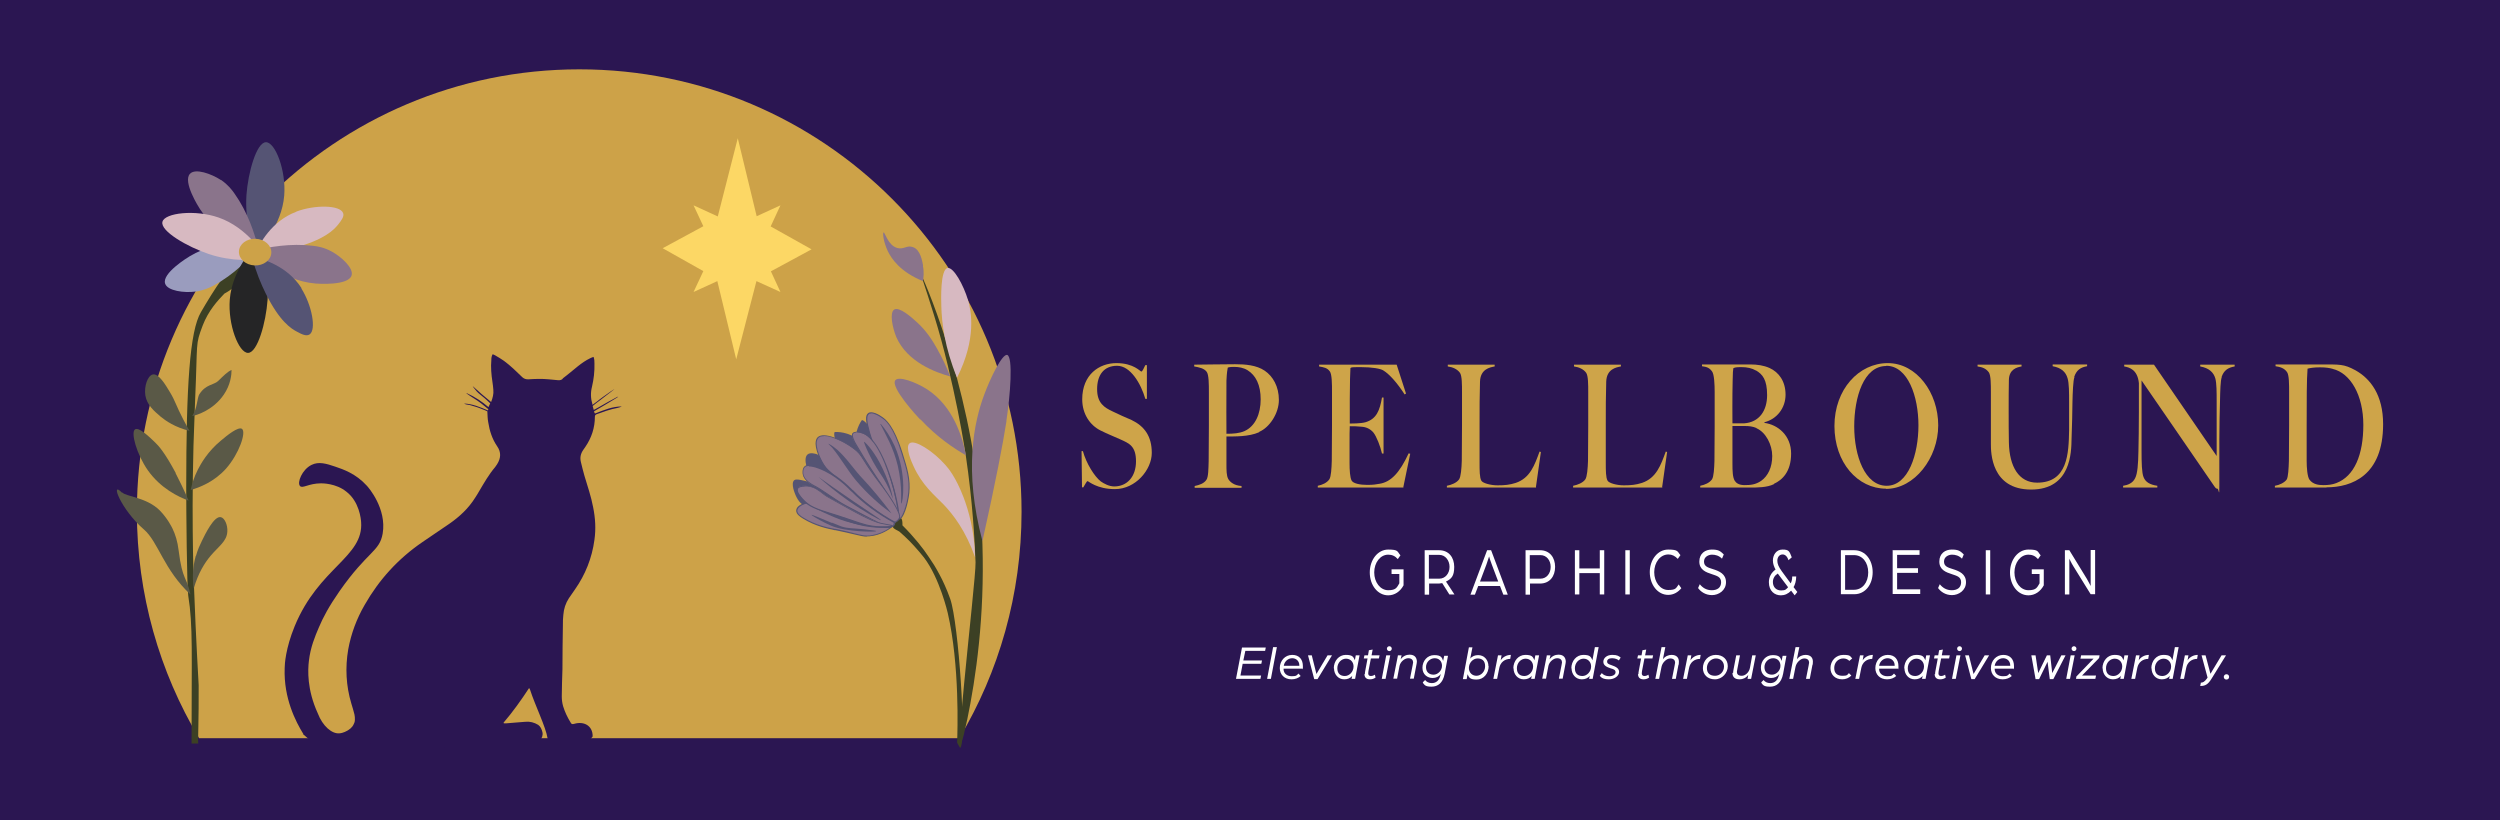 <?xml version="1.0" encoding="UTF-8"?>
<svg xmlns="http://www.w3.org/2000/svg" version="1.1" viewBox="0 0 1125 369">
  <defs>
    <style>
      .cls-1 {
        fill: #555474;
      }

      .cls-2 {
        fill: #5a5947;
      }

      .cls-3 {
        fill: #cda248;
      }

      .cls-4 {
        fill: #fff;
      }

      .cls-5 {
        fill: #3c4024;
      }

      .cls-6 {
        fill: #9a9cbe;
      }

      .cls-7 {
        fill: #fcd765;
      }

      .cls-8 {
        fill: #2b1652;
      }

      .cls-9 {
        fill: #8a748b;
      }

      .cls-10 {
        fill: #d7b9c1;
      }

      .cls-11 {
        fill: #252526;
      }

      .cls-12 {
        fill: #cea449;
      }
    </style>
  </defs>
  <!-- Generator: Adobe Illustrator 28.7.4, SVG Export Plug-In . SVG Version: 1.2.0 Build 166)  -->
  <g>
    <g id="Layer_1">
      <rect class="cls-8" x="0" y="-.5" width="1125" height="370"/>
      <g>
        <path class="cls-3" d="M459.7,230.3c0,37.2-10.2,72.1-28,101.9H89.6c-17.8-29.8-28-64.7-28-101.9,0-109.9,89.1-199.1,199.1-199.1s199,89.1,199,199.1Z"/>
        <path class="cls-8" d="M242.9,333.2c1-.9,1.5-2.4,1.2-3.7s-.9-2.6-1.9-3.3c-1.8-1.1-3.7-1.6-5.8-1.4-1.7.1-3.3.3-5,.4-1.2.1-2.4.2-3.6.3-.4,0-.8,0-1.1,0,0,0,0-.2-.1-.3,4.2-4.9,7.9-10.1,11.5-15.6.2.3.3.5.4.7,2.4,7.4,7,16.5,7.9,21.9s5.8,3.7,9,3.8,6.3-.9,9-2.5c.9-.5,2.3-1.8,2.3-2.2,0-4.9-4.1-6.8-8.2-5.6-1.1.3-1.3.2-1.8-.7-1.4-2.3-2.5-4.6-3.3-7.2-.4-1.4-.6-2.9-.6-4.4,0-4.1.2-8.2.3-12.3,0-6.6.1-13.2.2-19.8,0-1.5,0-3.1.2-4.6.2-2.7,1-5.2,2.5-7.5.9-1.3,1.8-2.6,2.7-3.9,4.7-6.7,7.7-14.2,8.8-22.4.7-4.9.4-9.8-.6-14.7-.9-4.8-2.5-9.4-3.9-14.1-.6-2.1-1.1-4.1-1.6-6.2-.5-2-.1-3.8,1.1-5.5.3-.4.6-.9.9-1.3,2.8-4.1,4.3-8.6,4.3-13.6,0-.6.3-.9.8-1.1,3-1.1,6-2.2,9.2-2.8.7-.2,1.4-.3,2.1-.7-2.1,0-4.1.4-6.1,1-2,.6-3.9,1.4-6,2.2,0-.2-.2-.4-.3-.6,0-.1,0-.3-.1-.4,1.7-1,3.4-2,5.1-3,1.5-.9,2.7-1.6,3.5-2.1,1.7-1,2.3-1.4,2.3-1.5,0,0-.3,0-.6.2-1,.5-1.7.9-2.2,1.2-2.7,1.4-5.2,3-7.9,4.4,0,0-.2,0-.3.2-.2-.6-.3-1.2-.5-1.8.8-.7,2-1.6,3.6-2.8,3.7-2.9,6.2-4.7,6.2-4.8,0,0-1.1.6-1.6,1-.9.6-1.6,1.1-3.4,2.4-2.1,1.5-1.6,1.2-2.5,1.9-.8.6-1.6,1.2-2.4,1.8,0,0,0-.1,0-.2-.8-2.7-.9-5.3-.2-8,.8-3.4,1.2-6.9,1.1-10.4,0-1,0-1.9-.4-3-.5.2-1,.3-1.5.6-4,1.9-7.2,5.1-10.7,7.8s-1.1.9-1.6,1.4-1.3.8-2.1.7c-1.4-.2-2.8-.2-4.2-.4-3.1-.3-6.2-.2-9.3,0-1,0-1.8-.2-2.6-.9-2.7-2.6-5.3-5.2-8.3-7.4-1.3-.9-2.6-1.7-4-2.5-.3-.2-.7-.3-1.1-.5-.5.8-.6,1.7-.6,2.6-.3,3.3,0,6.6.5,9.9.2,1.2.3,2.3.4,3.5.2,1.9-.3,3.7-1,5.5l-4.2-3.5-2.8-2.5c-1-.9-1.2-1.1-1.3-1.1,0,0,.8,1.2,1.8,2.3,1.1,1.2,1.9,1.6,3.6,3.1.4.3,1.4,1.3,2.5,2.3l-.8,1.7s0,0,0,0c-2.9-2.5-6.1-4.6-9.6-6.2-.2,0-.3,0-.5-.1,1.2.9,2.4,1.6,3.6,2.4,2.3,1.4,4.4,3.1,6.4,4.8t0,0c0,.2,0,.4-.1.6-3.6-1.5-7-3-10.8-3.1.8.5,1.8.5,2.7.7.9.3,1.8.5,2.7.8.9.3,1.8.6,2.7,1,.9.3,1.7.7,2.4,1,.1,1.8.1,3.4.4,4.9.6,3.9,1.8,7.6,4,10.8,1.9,2.7,1.7,5.4,0,8.1-.3.5-.6.9-.9,1.3-2.8,3.3-4.9,7-7.1,10.7-.6,1-1.2,2.1-1.9,3.1-3,4.8-7,8.5-11.6,11.7-4,2.8-8.2,5.5-12.2,8.3-10.8,7.4-19.4,16.8-25.9,28.2-3.6,6.2-6.1,12.9-7.4,20-1.4,8.2-1,16.4,1.4,24.4.5,1.6,1,3.3,1.4,4.9.2.8.2,1.6.2,2.4,0,1-.4,1.7-.5,1.9-.7,1.7-2.1,2.5-2.9,3,0,0-1.8,1.1-3.6,1.2-3.3.3-7.5-3.2-9.7-9-4.9-10.7-4.5-19.5-4-23.6.7-6.1,2.7-10.9,4.5-15.1,1.9-4.5,4.5-9.4,9.3-16.3,12.6-18,18-17.7,19.4-25.9,1.9-11.2-6.4-20.8-7.2-21.6-4.9-5.4-10.6-7.3-14.1-8.5-4.1-1.4-7.5-2.4-10.7-.8-4.3,2.1-6.6,8-5.2,9.5,1.1,1.3,3.9-1.2,9.5-1.2.6,0,6.7,0,11.3,3.7,5.9,4.5,6.6,12.3,6.7,13.7,1.2,15.8-19,20.4-29.9,46.9-4.1,10-4.5,17.1-4.5,18.9-.5,13.5,5,24.1,8.4,29.6,0,0-.2,0-.2,0,0,0,0,0,0,0,2.8,2.4,5.4,5.1,9,6.4,3.6,1.3,7.5,1,11-.4,1.6-.6,3.1-1.4,4.8-1.7,1.7-.3,3.5-.2,5.3.1,2.1.3,4.1.7,6.3.9,2.2.2,4.4.1,6.7,0,2.1-.1,4.1-.2,6.1.2,2,.3,4,.9,6.1,1.2,2.1.4,4.2.7,6.3,0,1.7-.6,3.3-1.4,5.1-1.6,1.7-.2,3.1.4,4.7,1,1.9.7,4,.6,6,.6,4.3-.1,8.5-.7,12.7-1.1,2.3-.2,4.5-.2,6.8-.3,1.7,0,4.6-.3,6.3-.5s1.6-.4,2.2-1l1.2-1.1Z"/>
        <polygon class="cls-7" points="346.9 122.1 351.2 131.4 340.4 126.5 331.3 161.7 322.8 126.5 312.1 131.4 316.5 122 298.2 111.7 316.5 101.8 312.1 92.4 323 97.4 332 62.2 340.5 97.3 351.2 92.4 346.8 101.9 365.2 112.2 346.9 122.1"/>
        <g>
          <path class="cls-5" d="M435.2,324.1c4-19.3,7.9-46.5,6.9-79-.2-6.7-.6-12-.9-15.2-4.7-58.5-26.6-106.8-26.9-106.7-.1,0,1.6,4.4,6,18.6,9.4,30.2,14.3,63.1,14.3,63.1,3.1,21,4,38.1,4.4,48.1.3,8.3-12.8,114.4-3.8,71Z"/>
          <path class="cls-9" d="M453.2,159.7c2.8.8,1.4,18.4-.3,29.5,0,.1,0,.2,0,.4-1.6,10.2-4.7,26.5-10.8,53.9-8.5-31.9-3.8-53.6.8-65.9,2.8-7.6,8.1-18.5,10.4-17.9Z"/>
          <path class="cls-9" d="M414.1,188.8c-1.1-1.1-13.6-14.6-11.2-17.7,1.6-2,9.2.9,14,3.9,12.2,7.7,16.3,22.1,17.8,29.9-5.2-3-12.9-8-20.5-16.2Z"/>
          <path class="cls-9" d="M422.2,157.8c-2.3-4.1-5-8.7-9.8-13-2.2-2-7.7-6.9-10-5.5-2.2,1.4-.8,8.1.9,12.3,4.9,11.4,18,16.1,24.3,17.8-1.9-4.9-3.9-8.9-5.5-11.7Z"/>
          <path class="cls-10" d="M430.7,169.9c8.8-17.5,6.4-29.9,4.9-34.9-2-6.7-6.5-14.9-9.2-14.4-3.3.7-2.9,14.1-2.8,17.3.2,7.4,1.5,18.5,7,31.9Z"/>
          <path class="cls-9" d="M415.4,119.5c-.4-2-1.2-7.2-4.6-8.3-2.7-1-4.1,1.2-7,.4-4.3-1.2-5.6-7.3-6.2-7-.5.2,0,4.5,2,8.6,1.6,3.2,5.4,9.1,15.7,13.3.3-1.5.6-4,0-6.9Z"/>
          <path class="cls-10" d="M424.6,227c-4.1-4.2-9.6-8.6-13.5-17.2-.8-1.7-3.9-8.6-1.8-10.3,2.3-1.9,10.7,3.6,16,9.6,1.5,1.6,4.9,5.8,8.3,14.7,2.2,5.8,4.9,15,5.2,27-4.2-11.9-9.8-19.2-14.2-23.8Z"/>
        </g>
        <g>
          <path class="cls-5" d="M430.7,334.2c.2-5,1.2-34.9-4.2-58.3,0,0-3.6-15.7-10.7-25-2.8-3.6-6.3-7.2-6.3-7.2-1.9-1.9-3.5-3.4-4.8-4.5-1.7-1-2.6-1.2-2.9-2.1-.5-2.1,2.4-4.4,3.5-4,.2,0,.9.5.8,3.3,5.5,5.5,9.4,10.5,11.9,14.3,2,2.9,3.3,5.1,3.6,5.7.9,1.5,1.6,3,2.3,4.3,0,0,2.1,4.2,3.7,8.8,3.8,10.7,7.5,66.8,4.4,67"/>
          <g>
            <path class="cls-1" d="M395.9,229.8c0-1-3.5-2.6-13.5-10.8,0,0,0,0,0,0-7.6-6.2-12.3-12.4-12.3-12.4-.5-.7-1.3-1.8-2.8-2.3-.2,0-2.6-.9-3.9.2-2.1,1.8-.3,7.8,2.7,12,1.5,2.1,3.3,3.5,15.6,8.5,7.4,3,14.3,5.7,14.3,4.9Z"/>
            <path class="cls-1" d="M390.4,238.5c-.9.4-3.6-2-14.6-7.6,0,0,0,0,0,0,0,0,0,0,0,0,0,0-10.7-.6-15-4.1-1.6-1.3-2.3-2.9-2.8-4-.2-.5-2.3-5.2-.6-6.7.8-.8,3.9,0,9.9,1.6.7.2,1,.3,1.2.3,2,.7,4.6,2.6,12.2,10,5.5,5.3,10.5,10.2,9.8,10.5Z"/>
            <g>
              <path class="cls-9" d="M401.3,237.1c-1.8,1.3-4.8,3.3-8.9,3.9-.3,0-1.2.2-2.3.2-2.6,0-5.1-1.1-14.1-2.9-3.2-.6-8.9-1.7-14.5-5.1-1.3-.8-3-2-3-3.4,0-1.5,1.9-2.7,3.4-3.1,3.3-1,6,1.4,9.6,3.6,0,0,4.3,2.5,13.1,5.1,3.7,1.1,9.3,2.2,16.7,1.6Z"/>
              <path class="cls-1" d="M390.1,241.5h0c-1.5,0-3-.4-5.6-1-2-.5-4.7-1.1-8.5-1.9h-.3c-3.3-.7-8.8-1.8-14.3-5.2-1.5-.9-3.2-2.1-3.1-3.7,0-1.7,2.2-2.9,3.6-3.3,2.8-.8,5.2.7,8,2.5.6.4,1.2.8,1.8,1.1,0,0,4.4,2.5,13,5.1,5.1,1.6,10.7,2.1,16.6,1.6h.9c0,0-.7.5-.7.5-2.8,2.1-5.8,3.5-9.1,4h-.2c-.4.1-1.2.2-2.2.2ZM363.4,226.7c-.5,0-1,0-1.4.2-1.5.5-3.1,1.6-3.2,2.9,0,1.3,1.5,2.4,2.9,3.2,5.4,3.3,10.8,4.4,14.1,5h.3c3.9.8,6.6,1.5,8.5,2,2.6.6,4,1,5.5,1h0c.9,0,1.7-.1,2.1-.2h.2c2.9-.5,5.6-1.6,8.1-3.4-5.7.4-11-.2-15.9-1.7-8.7-2.7-13.1-5.1-13.1-5.2-.6-.4-1.3-.8-1.8-1.2-2.2-1.4-4.1-2.6-6.1-2.6Z"/>
            </g>
            <path class="cls-1" d="M395.6,228.2c-1,0-2-3.6-8.5-14.1,0,0,0,0,0,0-3.4-5.5-7.7-7.9-10.1-13.1-1.2-2.5-2.1-6.2-1.3-6.6,0,0,0,0,.1,0,.4,0,6.2-.4,11,4,1.8,1.6,2.9,3.5,6.1,15.8,1.9,7.4,3.6,14.2,2.8,14.1Z"/>
            <path class="cls-1" d="M405.3,224.2c.4-.9-1.9-3.6-7.2-14.8,0,0,0,0,0,0-2.8-5.9-2.4-10.8-5.5-15.6-1.5-2.3-4.1-5.1-4.8-4.7,0,0,0,0,0,0-.2.3-3.7,5.1-2.6,11.4.4,2.4,1.4,4.3,10,13.6,5.2,5.6,9.9,10.7,10.3,10Z"/>
            <path class="cls-1" d="M404.3,223.7c.3-.6-2.3-2.9-8.6-11.6-.2-.3-3.7-5.1-8.2-11.1-3.1-4.1-3.9-5.1-4.1-4.8-.4.6,2,6.7,4.7,11.6,2.1,3.7,4.1,6.2,5.2,7.5,4.8,5.6,10.5,9.3,11,8.5Z"/>
            <g>
              <path class="cls-9" d="M408.9,221.7c.6-5.9-.7-10.3-3-17.7-3.8-12.2-7.4-15.1-9-16.2-.6-.4-4.4-3-6.1-1.8-1.2.9-1,3.5.4,8.5,3.2,10.8,6.7,13.5,9.6,21.3,3.7,10.1,2.1,17.4,3.7,17.6,1.5.1,3.8-6.1,4.4-11.8Z"/>
              <path class="cls-1" d="M404.5,233.8s0,0,0,0c-.9,0-1-1.5-1.2-4.1-.2-3.2-.6-7.9-2.7-13.7-1.2-3.3-2.5-5.6-3.9-8.1-1.9-3.4-3.8-7-5.7-13.2-1.6-5.3-1.7-7.8-.3-8.8,1.7-1.2,5.1.8,6.4,1.8,1.3.9,5.1,3.5,9.1,16.3,2.2,7,3.6,11.7,3,17.8-.6,5.5-2.7,12-4.6,12ZM392,186.1c-.4,0-.8,0-1,.3-1.1.8-.9,3.3.5,8.2,1.8,6.2,3.8,9.7,5.7,13.1,1.4,2.5,2.7,4.9,3.9,8.2,2.1,5.8,2.5,10.6,2.7,13.8.2,2,.3,3.6.8,3.6,0,0,0,0,0,0,1.2,0,3.5-5.8,4.1-11.6h0c.6-6-.8-10.6-3-17.6-3.9-12.7-7.6-15.2-8.9-16-.8-.6-3.2-2.1-4.8-2.1Z"/>
            </g>
            <g>
              <path class="cls-9" d="M404,233.2c-.7.2-1.3-5.8-7.4-14.8-1.1-1.6-6.7-9.8-11.5-18.3-.8-1.4-2.3-4-1.4-5.1.9-1.1,3.8-.1,4.5.1,10.2,3.5,17.5,37.6,15.7,38.1Z"/>
              <path class="cls-1" d="M404,233.5c-.4,0-.6-.6-1.1-2-.9-2.4-2.4-7-6.4-12.9l-.3-.5c-1.7-2.5-6.7-10-11.2-17.8-.8-1.4-2.4-4.2-1.3-5.4.7-.8,2.3-.8,4.8,0,9.3,3.1,16.3,31.2,16.2,37.4,0,.8-.2,1.1-.5,1.2,0,0,0,0-.1,0ZM385.3,194.7c-.7,0-1.1.2-1.3.4-.8,1,.8,3.8,1.4,4.8,4.5,7.8,9.5,15.3,11.2,17.7l.3.5c4,6,5.6,10.6,6.5,13,.2.7.5,1.4.6,1.6.3-.9-.3-5.6-2-12.3-2.9-10.9-8-23.3-13.7-25.3-1.4-.5-2.3-.6-3-.6Z"/>
            </g>
            <g>
              <path class="cls-9" d="M404.8,233.3c1.5-2.4-8.7-15.8-8.7-15.8-8.8-11.4-7.7-12.6-12.1-15.8-5.2-3.8-13.4-7.2-15.9-4.8-2.6,2.6,1.5,11.8,4.5,14.7,15.7,14.9,29.1,24.2,30.3,23.5.7-.3,1.2-.9,1.2-.9s.4-.4.7-.9Z"/>
              <path class="cls-1" d="M402.8,235.4c-2.3,0-15.6-9.6-30.4-23.6-2.4-2.3-5.3-8.3-5.4-12.1,0-1.3.3-2.3.9-2.9,2.7-2.7,11.1,1,16.2,4.7,2.5,1.9,3.3,3.1,5,5.8,1.3,2,3.3,5.1,7.1,10.1,1.1,1.4,10.3,13.6,8.7,16.1-.3.5-.7.9-.8.9,0,0-.5.5-1.2.9,0,0-.1,0-.2,0ZM370.7,196.3c-1,0-1.9.2-2.4.8-.5.5-.8,1.4-.8,2.5,0,3.7,2.9,9.6,5.2,11.7,16,15.1,28.8,23.9,30,23.5.6-.3,1.1-.8,1.1-.8,0,0,.4-.4.7-.9h0c1.1-1.7-4.6-10.2-8.7-15.5-3.8-5-5.8-8.1-7.1-10.2-1.7-2.7-2.4-3.8-4.9-5.6-4.2-3.1-9.8-5.6-13.1-5.6Z"/>
            </g>
            <path class="cls-1" d="M400.7,237.2c0-.7-3.5-1.8-13.8-7.6-.4-.2-6-3.4-13.2-7.3-4.9-2.7-6.1-3.3-6.2-2.9-.2.8,4.9,5.6,9.8,9.1,3.7,2.7,6.8,4.2,8.5,5,7.3,3.4,14.7,4.6,14.9,3.7Z"/>
            <g>
              <path class="cls-9" d="M402,236.6c-1.7,1.7-6.6-1.3-21.5-9.1-4.7-2.5-8.9-6-13.7-8.5-1.7-.9-5-2.6-5.5-5.6,0-.3-.3-2.1.6-3.1.8-.8,2.4-1.3,6.6.3,7.7,2.9,13.4,8.8,14.9,10.4,3.9,4,10,9.2,19.1,14.2,0,.4,0,1.1-.5,1.5Z"/>
              <path class="cls-1" d="M400.7,237.3c-2.2,0-6.4-2.3-15.2-6.9-1.6-.8-3.3-1.7-5.1-2.7-2.4-1.3-4.8-2.9-7-4.4-2.1-1.4-4.3-2.9-6.6-4.2h-.1c-1.7-1-5-2.8-5.5-5.8,0-.5-.3-2.2.7-3.3,1.1-1.2,3.4-1.1,6.9.2,7.6,2.9,13.1,8.5,14.9,10.3h.1c5.3,5.5,11.7,10.3,19,14.3h.1c0,0,0,.2,0,.2,0,.7-.2,1.3-.6,1.7h0c-.4.4-.8.5-1.4.5ZM364,209.7c-.9,0-1.5.2-1.9.7-.8.9-.6,2.4-.6,2.8.5,2.8,3.5,4.4,5.3,5.4h.1c2.3,1.3,4.5,2.8,6.7,4.3,2.2,1.5,4.6,3.1,7,4.4,1.9,1,3.6,1.9,5.1,2.7,10.4,5.5,14.7,7.8,16,6.5h0c.3-.3.4-.7.5-1.2-7.3-4-13.7-8.7-19-14.1h-.1c-1.8-1.9-7.2-7.5-14.7-10.3-1.8-.7-3.3-1-4.4-1Z"/>
            </g>
            <path class="cls-1" d="M401.1,230.9c-4-5.3-8.6-11-14-16.7-3.2-3.5-7.6-10.1-12.1-13.2s-.7.2-.5.5c3.3,3.9,7.3,10.7,10.6,14.6,5.5,6.5,11.2,11.4,15.9,14.8Z"/>
            <path class="cls-1" d="M388.8,198.8c.2-.2,3.8,3.3,7.1,9.5,4.1,7.8,5.9,14.8,5.8,16.1,0,.3-1.1-4.7-5.5-11.2-4.7-6.9-7.6-14.2-7.4-14.4Z"/>
            <path class="cls-1" d="M396.1,191c0-.2.1-.3.3-.2,2,2.4,4.3,5.7,6.2,9.9,5.7,12.9,3.6,25.9,3,25.9-.4,0,.7-7.1-1.6-17-2-8.3-5.5-14.1-7.8-18.7Z"/>
            <path class="cls-1" d="M396.4,234.1c-.1.2-7.1-3.5-14.4-8.6-6-4.2-10.6-8.1-13.7-10.9,3.7,2.6,9.1,6.5,15.9,11.1,8.1,5.5,12.3,8.2,12.2,8.3Z"/>
            <path class="cls-1" d="M397.8,237.2c0-.2-1.4-.3-6-1.7-3.3-1-7.2-2.2-7.6-2.4,0,0,0,0,0,0-.7-.2-6.3-2.1-13.5-4.4-5-1.6-6.3-2-6.4-1.8-.2.5,5,3.3,10.1,5.4,1.8.8,4.7,2,8.7,3,7.6,2,14.7,2.1,14.8,1.8Z"/>
            <g>
              <path class="cls-9" d="M401.7,236.7c0,.4-3.4.5-5.8.4-5.5-.2-8.7-1.6-15.1-3.8-11.4-3.8-15.7-4.2-19.7-8.8-.8-.9-2.8-3.2-2.2-4.7.7-1.5,3.9-1.2,4.4-1.1,3.5.4,5.9,2.5,7.7,3.9.7.6,4.2,2.4,11.1,6.2,9.9,5.4,12.8,6.2,14,6.5,3,.7,5.7,1,5.7,1.3Z"/>
              <path class="cls-1" d="M397.8,237.4c-.8,0-1.6,0-1.9,0-4.7-.2-7.8-1.3-12.5-2.9-.9-.3-1.8-.6-2.7-.9-2.6-.9-4.8-1.6-6.8-2.2-6.6-2.1-9.9-3.1-13.1-6.6-.8-.9-3-3.3-2.2-4.9.7-1.5,3.5-1.4,4.6-1.3,3.3.3,5.6,2.1,7.4,3.6l.5.4c.7.5,3.8,2.3,10.1,5.7l.9.5c10.1,5.5,12.9,6.2,13.9,6.4,1.3.3,2.5.5,3.5.7,1.9.3,2.5.4,2.4.9h0c0,.6-2.4.7-4.2.7ZM362,219c-1.1,0-2.5.2-2.9,1-.6,1.3,1.5,3.6,2.2,4.4,3,3.4,6.3,4.5,12.8,6.5,2,.6,4.2,1.3,6.8,2.2,1,.3,1.9.6,2.7.9,4.6,1.6,7.7,2.7,12.3,2.8,2.1,0,4.2,0,5.2-.2-.4,0-1-.2-1.6-.3-1-.2-2.2-.4-3.5-.7-1.1-.3-3.9-.9-14-6.5l-.9-.5c-6.3-3.5-9.5-5.2-10.2-5.8l-.5-.4c-1.8-1.4-3.9-3.2-7.1-3.5-.3,0-.7,0-1.2,0Z"/>
            </g>
            <path class="cls-1" d="M374.3,235.3c-6-2.5-9-3.8-9.1-3.6-.1.2,3.1,2.1,5.9,3.5,0,0,1.6.8,3,1.4,6.5,2.8,20.2,2.9,20.2,2.4,0-.2-1.9-.4-5.3-.8-5.6-.6-7.2-.3-10.4-1.3-.6-.2-.5-.2-4.2-1.7Z"/>
          </g>
        </g>
        <g>
          <path class="cls-5" d="M86.2,334.6c0-40.4.7-53.1-1.5-66.6-.6-3.8-.9-38.6-.9-48.2,0-46.4,1.6-70.8,6.6-79.3,5.1-8.8,14.5-24,17.9-22.7,1.2.5,1.3,2.8,1.3,3.3.3,6.3-7.8,10.6-8.6,11-2.9,3-7.2,7.6-9.8,14.4-3.4,9-2.2,6.7-3.4,33.6-.1,2.4-.1,2.8-.2,5.5-1.8,40.9-.4,76-.4,76,1.1,29.3,2.1,43.9,2.2,46.7.1,15.4-.4,25.1-.2,26.3"/>
          <path class="cls-2" d="M89.8,177.3c2.7-4.3,6.5-4.1,8.3-5.8,2.5-2.4,4.3-4.3,6.1-5,0,2.1-.4,6.6-3.5,11.1-4.9,7.2-12.7,9.4-14.2,9.6,2.4-3.6,2.1-8.1,3.3-10Z"/>
          <path class="cls-2" d="M82.5,188.8c-3.3-6.3-3.6-8.3-5.9-12.1-2.2-3.7-5.2-8.7-7.8-8.2-2.4.5-4,5.4-3.4,9.4.7,4.4,4,7.1,6.9,9.6,2.3,1.9,6.5,4.8,13,6.4-.7-1.1-1.6-2.9-2.8-5.1Z"/>
          <path class="cls-2" d="M89.1,211.2c1.3-2.5,4.3-8,10.4-13,2.7-2.3,7.8-6.4,9.4-5.2,2,1.5-1.3,11.2-7.2,17.9-5.4,6-12,8.5-15.9,9.6.5-2.3,1.4-5.6,3.3-9.3Z"/>
          <path class="cls-2" d="M79.1,212.9c-4.9-9.2-7.8-12.4-9.3-13.8-2.6-2.5-7.2-7-9-5.9-2.1,1.3.7,11.2,5.7,18.4,5.8,8.2,13.8,12,18.4,13.7-2.2-5.1-4.3-9.3-5.9-12.4Z"/>
          <path class="cls-2" d="M54.9,221.7c-5.6-5.8-.5,7.6,9.9,16.6,6.4,5.5,8.9,18.1,20.9,29.2-1.7-8.2-3.6-6.1-5.3-19.7-.5-4.2-1.5-7.3-2.8-10-.4-.8-2.2-4.5-5.7-8.1-5.9-5.9-15.1-6.2-16.9-8.1"/>
          <path class="cls-2" d="M88.2,250.1c.8-2.9,1.8-4.9,2.6-6.6,1.6-3.3,5.5-11.3,8.5-10.8,1.8.3,3.2,3.6,3,6.5-.2,4.4-3.9,6.6-7.6,11-2.5,3-5.5,7.6-7.5,14.6-.6-3.9-.7-9,.9-14.7Z"/>
          <g>
            <path class="cls-1" d="M115.3,113.4c-2.3-5.5-5.1-14.5-4.4-25.6.7-10,4.5-23.8,8.8-23.8,4.2,0,9.1,12.8,8.2,24-1.1,13.6-11,23.8-12.1,24.9-.2.2-.4.4-.5.5Z"/>
            <path class="cls-10" d="M133.4,95.2c8.2-3.1,19.7-3,21,.7.6,1.5-.8,3.3-2.2,5.1-1.9,2.4-6.3,7-20.1,10.6-4.1,1.1-10,2.3-17.4,2.7,2-4.4,7.4-14.8,18.6-19Z"/>
            <path class="cls-9" d="M149.1,113.1c4.5,2.4,10.2,7.6,9.1,10.9-1.5,4.6-15,3.7-16.1,3.6-8.3-.7-14.2-4-17.1-5.7-5.2-3-8.9-6.5-11.1-9,7-1.8,16.9-3.5,26.9-2.3,1.9.2,5,.7,8.3,2.5Z"/>
            <path class="cls-9" d="M99.4,81c-4.3-2.8-11.5-5.4-13.9-2.8-3.4,3.5,3.9,15,4.5,15.9,4.5,7,10.3,10.6,13.1,12.4,5.2,3.2,9.9,4.7,13.2,5.5-1.7-7.1-4.9-16.6-10.7-24.8-1.1-1.6-3-4.1-6.1-6.2Z"/>
            <path class="cls-6" d="M88,131.2c-5.1.7-12.7-.3-13.7-3.6-1.5-4.6,10.1-11.7,11.1-12.3,7.1-4.3,13.9-5,17.2-5.3,6-.6,11,.2,14.3.9-4.7,5.6-11.7,12.7-20.6,17.5-1.7.9-4.5,2.3-8.2,2.8Z"/>
            <path class="cls-11" d="M116,109.4c2.3,5.5,5.1,14.5,4.4,25.6-.7,10-4.5,23.8-8.8,23.8-4.2,0-9.1-12.8-8.2-24,1.1-13.6,11-23.8,12.1-24.9.2-.2.4-.4.5-.5Z"/>
            <path class="cls-1" d="M135.6,129.8c4.7,7.4,6.9,18.6,3.7,20.7-1.4.9-3.4,0-5.4-1.1-2.8-1.4-8.1-4.7-14.4-17.5-1.9-3.8-4.3-9.4-6.2-16.5,4.7,1,16,4.2,22.4,14.3Z"/>
            <path class="cls-10" d="M119.8,116.4c-5.9.8-15.4,1.4-25.9-2.1-9.5-3.2-21.9-10.3-20.8-14.5,1-4,14.7-5.6,25.3-1.9,12.9,4.5,20.3,16.6,21.1,17.9.2.3.3.5.4.6Z"/>
            <ellipse class="cls-3" cx="114.8" cy="113.4" rx="6" ry="7.3" transform="translate(-3.3 223.4) rotate(-87.6)"/>
          </g>
        </g>
      </g>
      <g>
        <path class="cls-12" d="M501.7,220.1c-8.1,0-11.9-3.6-12.3-3.6s-1.2,1.7-1.9,2.8h-.6l-.2-16.3h.6c1.5,5.5,5.2,11.4,8,13.6,1.4,1,3.8,2.3,6.1,2.3,5.8,0,9.8-4.4,9.8-11.3s-3.1-8.1-7.1-9.9c-3.3-1.5-5.5-2.3-8.9-4-4.6-2.3-8.2-7.3-8.2-14,0-11.1,7.6-16.3,15.4-16.3s10.7,3.8,11.2,3.8,1.2-1.7,1.8-2.9h.7v15.2h-.7c-2-6.9-6.7-14.9-12.7-14.9s-9,4.2-9,10.5,3.2,8.3,7.1,10.1c2.8,1.4,5.4,2.5,8.4,3.8,5.8,2.8,9.1,7.3,9.1,14.8s-7.2,16.3-16.6,16.3h0Z"/>
        <path class="cls-12" d="M566.6,194.5c-4.7,2.1-11.2,1.9-14.7,1.9,0,6.6,0,8.6,0,12,0,3.3,0,5.6.8,7.1.7,1.3,2.6,3,6,3.2v.8h-21.1v-.8c2-.4,4.2-1.1,5.3-2.8.9-1.3.9-5.1,1-8.4,0-2.8.1-10,.1-15.9v-15c0-3.7,0-8-1-9.3-1.2-1.6-3.4-2-5.6-2.4v-.8c1.5,0,13.8-.2,18.4-.2s9.6.4,13.3,2.9c3.7,2.5,6.4,7.1,6.4,13.2s-4.3,12.4-8.8,14.3h0ZM561.4,166.6c-1.8-1.1-3.9-1.5-6-1.5s-2.4.2-2.9.3c-.2,1.4-.4,1.7-.6,5.9-.1,7.1,0,22.3,0,23.9,3.1,0,5.8-.2,8.1-1.2,4.9-2.2,7.3-7.8,7.3-14.3s-2.2-10.8-5.9-13.1Z"/>
        <path class="cls-12" d="M631.6,219.4h-38.6v-.8c2-.4,4.1-1.3,5.2-2.9.8-1.2,1-5,1.1-8.3,0-2.8.1-10,.1-15.9v-15c0-3.7,0-8.1-1-9.4-1.2-1.6-2.6-1.8-4.8-2.2v-.8h34.9l4.2,13-.6.4c-3.3-5.1-6.8-9.1-9.6-10.8-1.2-.8-5-1.5-10.3-1.5s-3.7.2-4.5.4c-.1,1.6-.3,7.2-.3,14s0,10.4,0,11c.7,0,5,0,7.1-.6,5-1.5,6.4-5.4,7.4-11.1h.7v25.2h-.7c-.7-3.2-2.5-7.8-3.9-9.5-1.3-1.5-3.1-2.5-5.6-2.6-2.5-.2-2.4-.2-5-.2-.1,1.4-.1,4.5-.1,7.4s0,7.1,0,9.1c0,3.3.2,6.5.9,7.9.7,1.4,3.9,2,7,2s3.6-.2,5.6-.5c5.1-.8,9-4.9,13.1-13.7l.7.2-3.1,15h0Z"/>
        <path class="cls-12" d="M691.3,219.4h-40.2v-.8c2-.4,4.4-1.3,5.5-2.9.8-1.2,1.1-5,1.2-8.3,0-2.8.1-10.2.1-15.9v-14.9c0-3.6,0-7.4-.9-8.8-1.2-1.7-3.3-2.6-5.5-2.9v-.8h21.1v.8c-2.2.4-6.4,1.2-6.6,6.8-.2,7.1-.2,11.3-.2,18.9s0,10.7,0,17.7c0,3.3,0,6.6.8,8,.6,1.1,4.1,2.1,7.3,2.1s5.4-.2,8.2-1.1c6.5-2.2,8.5-8.1,10.7-14.1l.6.2-2.3,16.2h0Z"/>
        <path class="cls-12" d="M748.1,219.4h-40.2v-.8c2-.4,4.4-1.3,5.5-2.9.8-1.2,1.1-5,1.2-8.3,0-2.8.1-10.2.1-15.9v-14.9c0-3.6,0-7.4-.9-8.8-1.2-1.7-3.3-2.6-5.5-2.9v-.8h21.1v.8c-2.2.4-6.4,1.2-6.6,6.8-.2,7.1-.2,11.3-.2,18.9s0,10.7,0,17.7c0,3.3,0,6.6.8,8,.6,1.1,4.1,2.1,7.3,2.1s5.4-.2,8.2-1.1c6.5-2.2,8.5-8.1,10.7-14.1l.6.2-2.3,16.2h0Z"/>
        <path class="cls-12" d="M798.2,217.9c-3.1,1.5-7.4,1.5-10.9,1.5h-22.2v-.8c2-.4,4.2-1.3,5.3-2.9.8-1.2,1-5,1.1-8.3,0-2.8.1-10.3.1-15.9s0-8.8,0-15c0-3.6-.2-8.1-1.2-9.4-1.2-1.6-2.3-2-4.5-2.3v-.8h21.7c3.1,0,6,.4,8.7,1.6,4.2,1.9,7.2,6,7.2,12s-3.9,11-9.5,12.4v.3c6,.8,12,5.6,12,13.8s-4,11.9-7.7,13.6h0ZM790.1,166.7c-1.7-1-3.9-1.5-6.5-1.5s-2.9.2-3.6.5c-.2,1.3-.2,1.6-.3,5.4-.2,7.1-.1,18.5-.1,19.4,2.5,0,4.2,0,5.3,0,6.8-.5,10.3-5.7,10.3-12.7s-2.1-9.4-5-11.1h0ZM790.4,192.6c-1.7-.7-3.2-.9-5.3-.9h-5.5c0,6.6,0,13.3,0,16.7,0,3.8.1,6.3,1,7.9.7,1.1,1.9,2,4.5,2s4.9-.2,7.4-1.9c3.1-2.2,5-6.1,5-11.2s-2.9-10.7-7.1-12.5h0Z"/>
        <path class="cls-12" d="M848.7,219.9c-12.7,0-23.2-11.7-23.2-28.2s11-28.3,24-28.3,22.7,13.3,22.7,28-10.7,28.6-23.5,28.6h0ZM848.8,164.7c-10.1,0-14.4,14-14.4,27.2s4.8,26.7,14.6,26.7,14.3-14.3,14.3-27.2-4.7-26.8-14.5-26.8h0Z"/>
        <path class="cls-12" d="M933.5,169.7c-.6,1.5-.8,6.9-.9,11.6,0,4.4-.2,9.5-.4,16.3-.1,5.8-.2,22.7-18.2,22.7s-18.1-16.7-18.1-20.5,0-7.7,0-13v-10.2c0-3.6,0-7.6-.9-9-1.2-1.7-2.9-2.4-5.1-2.7v-.8h19.8v.8c-2.3.4-5.6,1.4-5.7,6.1-.1,5.3-.1,7.7-.1,13.2s0,10.5.1,14.9c.2,10.9,4.5,18.1,12.7,18.1,13.8,0,14.2-13.1,14.4-23.6,0-5.5,0-8.1,0-12.4s0-8.8-.7-11c-.8-2.8-2.8-4.7-6.7-5.4v-.8h15.5v.8c-3,.5-4.8,1.8-5.8,4.8h0Z"/>
        <path class="cls-12" d="M999.8,169.7c-.6,1.5-.7,6.2-.8,10.9-.1,4.4-.3,10.6-.3,17.4s0,14.7,0,20.6-.2,1.3-.9,1.3-.9-.5-1.3-1c-13.8-20-21.9-32-32.8-47.7v31.8c0,5.1.1,9.8.9,11.7.9,2.3,2.9,3.4,6.2,3.9v.8h-15.4v-.8c2-.3,4.3-1.1,5.4-3.4,1.1-2.1,1.4-6.4,1.5-12.3.1-4.4.2-10.6.2-17.4s0-7.2,0-13.1c-.6-6-4.2-7.1-6.6-7.5v-.8h13.4l28.2,41.1v-24.6c0-4.1,0-8.1-.6-10.3-.8-2.8-2.9-4.7-6.8-5.4v-.8h15.5v.8c-3,.5-4.9,1.8-5.9,4.8h0Z"/>
        <path class="cls-12" d="M1046.9,219.4h-23.2v-.8c2-.3,4.3-1.4,5.3-2.8.7-1.1.9-5.1,1-8.4,0-2.8.1-10,.1-15.9v-15c0-3.6,0-7.6-.9-9-1.2-1.8-3.1-2.4-5.2-2.7v-.8c3.4,0,10.7,0,19.9,0s10.8-.2,16,2.6c6.8,3.8,12.5,11.1,12.5,24.3,0,23.2-14.2,28.4-25.5,28.4h0ZM1049.8,166c-1.5-.4-3.1-.7-5.8-.7s-4.5.3-5.6.6c-.4,5-.4,14-.4,26.1v15.5c0,2.9.3,7.1,1.3,8.4,1.6,2.1,4.1,2.4,6.2,2.4s4-.2,5.8-.9c8.2-3.1,12.2-12.8,12.2-26.2s-5.8-23.3-13.8-25.2h0Z"/>
      </g>
      <g>
        <path class="cls-4" d="M616.4,257.6c0-5.7,3.6-10.3,8.3-10.3s4,.9,5.5,2.6l-1.2,1.7c-1.2-1.4-2.6-2-4.3-2-3.6,0-6.3,3.6-6.3,8s2.7,8,6.3,8,3.9-1.3,5-3.1v-4.2h-3.5v-2.1h5.4v7.2c-1.5,2.8-4,4.5-6.9,4.5-4.7,0-8.3-4.5-8.3-10.3h0Z"/>
        <path class="cls-4" d="M641.1,247.6h6.5c4.4,0,6.8,3.3,6.8,7.5s-1.3,5.4-3.7,6.6l3.8,5.8h-2.3l-3.2-5.1c-.4,0-1,.2-1.5.2h-4.4v5h-2v-19.9h0ZM647.7,260.4c2.7,0,4.6-2.4,4.6-5.3s-1.9-5.4-4.6-5.4h-4.7v10.7h4.7Z"/>
        <path class="cls-4" d="M669.2,247.6h1.8l7.5,20h-2l-1.5-3.9h-9.8l-1.5,3.9h-2l7.5-20h0ZM674.2,261.7l-2.9-7.7c-.5-1.4-1.2-3.3-1.2-3.6-.1.2-.7,2.1-1.2,3.6l-2.9,7.7h8.4,0Z"/>
        <path class="cls-4" d="M686.5,247.6h6.5c4.4,0,6.8,3.3,6.8,7.5s-2.4,7.5-6.8,7.5h-4.5v5h-2v-19.9h0ZM693.2,260.4c2.8,0,4.6-2.4,4.6-5.3s-1.8-5.3-4.6-5.3h-4.8v10.6h4.7Z"/>
        <path class="cls-4" d="M708.7,247.6h2v8.2h9.2v-8.2h2v19.9h-2v-9.6h-9.2v9.6h-2v-19.9Z"/>
        <path class="cls-4" d="M731.4,247.6h2v19.9h-2v-19.9Z"/>
        <path class="cls-4" d="M742.4,257.5c0-5.7,3.6-10.2,8.3-10.2s4.1,1,5.5,2.5l-1.2,1.7c-1.2-1.3-2.6-2-4.2-2-3.7,0-6.4,3.6-6.4,8s2.7,8,6.3,8,3.5-.9,4.7-2.5l1.2,1.7c-1.5,1.8-3.5,3-5.9,3-4.7,0-8.3-4.5-8.3-10.3Z"/>
        <path class="cls-4" d="M764.1,264.7l.8-1.8c1.3,1.6,3,2.7,5.4,2.7s4.2-1.1,4.2-3.6-2.1-2.9-4.1-3.6c-2.8-.9-5.7-2-5.7-5.7s2.7-5.4,5.6-5.4,3.8.6,5.4,2.2l-.8,1.9c-1.4-1.4-3-1.8-4.5-1.8s-3.6.9-3.6,3.1,1.8,2.7,4,3.4c2.9.9,5.9,2.2,5.9,5.9s-3.3,5.8-6.3,5.8-5.1-1.6-6.2-3.1h0Z"/>
        <path class="cls-4" d="M796,261.9c0-2.2,1.1-4.3,3-5.6-.7-1.3-1.2-2.6-1.2-4.1,0-2.3,1.4-4.9,4.3-4.9s3.1.7,4.2,3.5l-1.5,1.3c-.5-1.7-1.5-2.6-2.6-2.6-1.6,0-2.4,1.4-2.4,2.8s.5,2.7,2.1,4.9l3.9,5.3c.3-.5.7-1.5.7-3.1h1.8c0,2-.6,3.9-1.2,4.8l1.7,2.2-1.2,1.5-1.6-2.1c-1.3,1.4-2.9,2.1-4.6,2.1-2.8,0-5.4-1.9-5.4-5.9ZM804.6,264.2l-4.6-6.1c-1.3.8-2.2,2.1-2.2,3.8,0,2.4,1.6,3.8,3.7,3.8s2.3-.6,3.1-1.4Z"/>
        <path class="cls-4" d="M828.4,247.6h6c5.1,0,8.3,4.5,8.3,9.9s-3.2,9.9-8.3,9.9h-6v-19.9ZM834.3,265.4c3.8,0,6.4-3.3,6.4-7.8s-2.6-7.8-6.4-7.8h-4v15.6h4Z"/>
        <path class="cls-4" d="M851.8,247.6h12v2.1h-10.1v6h9.4v2.1h-9.4v7.4h10.4v2.1h-12.4v-19.9h0Z"/>
        <path class="cls-4" d="M872.1,264.7l.8-1.8c1.3,1.6,3,2.7,5.4,2.7s4.2-1.1,4.2-3.6-2.1-2.9-4.1-3.6c-2.8-.9-5.7-2-5.7-5.7s2.7-5.4,5.6-5.4,3.8.6,5.4,2.2l-.8,1.9c-1.4-1.4-3-1.8-4.5-1.8s-3.6.9-3.6,3.1,1.8,2.7,4,3.4c2.9.9,5.9,2.2,5.9,5.9s-3.3,5.8-6.3,5.8-5.1-1.6-6.2-3.1h0Z"/>
        <path class="cls-4" d="M893.6,247.6h2v19.9h-2v-19.9Z"/>
        <path class="cls-4" d="M904.5,257.6c0-5.7,3.6-10.3,8.3-10.3s4,.9,5.5,2.6l-1.2,1.7c-1.2-1.4-2.6-2-4.3-2-3.6,0-6.3,3.6-6.3,8s2.7,8,6.3,8,3.9-1.3,5-3.1v-4.2h-3.5v-2.1h5.4v7.2c-1.5,2.8-4,4.5-6.9,4.5-4.7,0-8.3-4.5-8.3-10.3h0Z"/>
        <path class="cls-4" d="M929.2,247.6h2l7.9,12.9c.8,1.4,1.7,3.2,1.7,3.2v-16.2h2v19.9h-2l-7.8-12.6c-1-1.6-1.8-3.4-1.8-3.4v16.1h-2v-19.9Z"/>
      </g>
      <g>
        <path class="cls-4" d="M558.9,291.4h10.7l-.3,1.5h-8.9l-.9,4.3h8.4l-.3,1.5h-8.4l-1,5.3h9.3l-.3,1.5h-11l2.7-14.1h0Z"/>
        <path class="cls-4" d="M572.9,291.2h1.7l-2.7,14.3h-1.7l2.7-14.3Z"/>
        <path class="cls-4" d="M575.9,300.7c0-3.4,2.4-6,5.6-6s4.8,2.1,4.8,5.1,0,.9-.1,1.1h-8.6v.2c0,1.9,1.5,3.2,3.7,3.2s2.2-.4,3-1.2l1,1.1c-1,.9-2.4,1.5-4.1,1.5-3.3,0-5.3-2.2-5.3-5.1h0ZM584.7,299.6s0,0,0-.2c0-1.9-1.4-3.2-3.2-3.2s-3.5,1.4-3.8,3.4h7,0Z"/>
        <path class="cls-4" d="M588.5,294.9h1.8l2.1,8.4,5-8.4h2l-6.5,10.7h-1.5l-2.8-10.7Z"/>
        <path class="cls-4" d="M600.2,300.8c0-3.4,2.3-6.1,5.4-6.1s3.4.9,4.1,2.4l.4-2.2h1.7l-2,10.6h-1.6l.3-1.4c-.8,1.1-2.1,1.6-3.6,1.6-2.7,0-4.6-2.2-4.6-5ZM609.1,299.9c0-2-1.4-3.5-3.4-3.5s-3.9,1.8-3.9,4.3,1.4,3.5,3.4,3.5,3.9-1.9,3.9-4.3h0Z"/>
        <path class="cls-4" d="M614.2,303.4c0-.3,0-.8.1-1.2l1.1-5.9h-1.7l.3-1.4h1.6l.4-2.3,1.7-.3-.5,2.6h3.6l-.3,1.4h-3.6l-1.1,5.7c0,.4-.1.7-.1,1,0,.8.4,1.2,1.2,1.2s1.5-.4,1.8-.6l.3,1.3c-.7.5-1.5.8-2.5.8-1.8,0-2.5-1-2.5-2.4h0Z"/>
        <path class="cls-4" d="M623.9,294.9h1.7l-2.1,10.6h-1.7l2-10.6h0ZM624.1,291.9c0-.6.5-1.1,1.1-1.1s1.1.5,1.1,1.1-.5,1.1-1.1,1.1-1.1-.5-1.1-1.1Z"/>
        <path class="cls-4" d="M629,294.9h1.7l-.4,1.8c1-1.4,2.5-2.1,4-2.1,2.3,0,3.2,1.3,3.3,3,0,.3-.1,1.2-.2,1.5l-1.2,6.3h-1.7l1.2-6.1c0-.3.2-.9.2-1.2,0-1-.6-1.9-2.2-1.9s-3.5,1.6-3.9,3.4l-1.1,5.8h-1.7l2.1-10.6h0Z"/>
        <path class="cls-4" d="M640.3,307l1-1c.6.8,1.6,1.4,3,1.4,2,0,3.3-1.2,3.9-3.5l.2-.6c-.9,1.2-2.2,1.8-3.7,1.8-2.3,0-4.6-1.5-4.6-4.6s2.2-5.7,5.3-5.7,3.5,1.1,4,2.6l.5-2.3h1.7l-1.5,8.1c-.8,4.2-3.1,5.8-5.9,5.8s-3.1-.7-3.9-1.7h0ZM648.9,299.6c0-2-1.3-3.4-3.3-3.4s-3.9,1.7-3.9,4,1.5,3.4,3.4,3.4,3.8-1.8,3.8-4h0Z"/>
        <path class="cls-4" d="M669.9,299.7c0,3.4-2.3,6.1-5.4,6.1s-3.4-.9-4.1-2.4l-.4,2.2h-1.7l2.7-14.3h1.6l-1,5.1c.8-1.1,2.1-1.6,3.6-1.6,2.7,0,4.6,2.2,4.6,5h0ZM661,300.6c0,2,1.4,3.5,3.4,3.5s3.9-1.8,3.9-4.3-1.4-3.5-3.4-3.5-3.9,1.9-3.9,4.3Z"/>
        <path class="cls-4" d="M674,294.9h1.7l-.4,2.3c.8-1.4,2.6-2.5,4.6-2.5l-.3,1.8c-2.4,0-4.4,1.5-4.9,4l-1,5h-1.7l2.1-10.6h0Z"/>
        <path class="cls-4" d="M681,300.8c0-3.4,2.3-6.1,5.4-6.1s3.4.9,4.1,2.4l.4-2.2h1.7l-2,10.6h-1.6l.3-1.4c-.8,1.1-2.1,1.6-3.6,1.6-2.7,0-4.6-2.2-4.6-5ZM689.9,299.9c0-2-1.4-3.5-3.4-3.5s-3.9,1.8-3.9,4.3,1.4,3.5,3.4,3.5,3.9-1.9,3.9-4.3h0Z"/>
        <path class="cls-4" d="M696,294.9h1.7l-.4,1.8c1-1.4,2.5-2.1,4-2.1,2.3,0,3.2,1.3,3.3,3,0,.3-.1,1.2-.2,1.5l-1.2,6.3h-1.7l1.2-6.1c0-.3.2-.9.2-1.2,0-1-.6-1.9-2.2-1.9s-3.5,1.6-3.9,3.4l-1.1,5.8h-1.7l2.1-10.6h0Z"/>
        <path class="cls-4" d="M707.1,300.8c0-3.4,2.3-6.1,5.4-6.1s3.4.9,4.1,2.4l1.1-5.9h1.7l-2.7,14.3h-1.6l.3-1.4c-.8,1.1-2.1,1.6-3.6,1.6-2.7,0-4.6-2.2-4.6-5h0ZM716,299.9c0-2-1.4-3.5-3.4-3.5s-3.9,1.8-3.9,4.3,1.4,3.5,3.4,3.5,3.9-1.9,3.9-4.3h0Z"/>
        <path class="cls-4" d="M719.9,304.1l.9-1.2c.7.8,1.8,1.4,3.4,1.4s2.8-.7,2.8-1.8-1-1.4-2.1-1.7c-1.8-.6-3.4-1.3-3.4-3s1.6-3.1,4-3.1,3,.6,3.8,1.2l-.8,1.3c-.6-.5-1.7-1-3.1-1s-2.2.6-2.2,1.5.7,1.2,1.9,1.6c2,.7,3.5,1.4,3.5,3.1s-2,3.3-4.6,3.3-3.5-.8-4.2-1.7h0Z"/>
        <path class="cls-4" d="M737.3,303.4c0-.3,0-.8.1-1.2l1.1-5.9h-1.7l.3-1.4h1.6l.4-2.3,1.7-.3-.5,2.6h3.6l-.3,1.4h-3.6l-1.1,5.7c0,.4-.1.7-.1,1,0,.8.4,1.2,1.2,1.2s1.5-.4,1.8-.6l.3,1.3c-.7.5-1.5.8-2.5.8-1.8,0-2.5-1-2.5-2.4h0Z"/>
        <path class="cls-4" d="M747.7,291.2h1.7l-1.1,5.5c1-1.4,2.5-2,3.9-2,2.3,0,3.3,1.3,3.3,3s-.1,1.2-.2,1.5l-1.2,6.3h-1.7l1.2-6.1c0-.3.2-.9.2-1.2,0-1-.6-1.9-2.2-1.9s-3.5,1.8-3.9,3.7l-1.1,5.5h-1.7l2.8-14.3h0Z"/>
        <path class="cls-4" d="M759.4,294.9h1.7l-.4,2.3c.8-1.4,2.6-2.5,4.6-2.5l-.3,1.8c-2.4,0-4.4,1.5-4.9,4l-1,5h-1.7l2.1-10.6h0Z"/>
        <path class="cls-4" d="M766.3,300.7c0-3.4,2.5-6,5.8-6s5.4,2.1,5.4,5.1-2.5,5.9-5.8,5.9-5.4-2.1-5.4-5.1ZM775.8,299.9c0-2.1-1.5-3.6-3.6-3.6s-4.1,1.8-4.1,4.3,1.5,3.5,3.7,3.5,4-1.8,4-4.2h0Z"/>
        <path class="cls-4" d="M779.9,302.8c0-.3.1-1.2.2-1.6l1.2-6.3h1.7l-1.2,6.2c0,.3-.2.9-.2,1.2,0,1,.5,1.8,2.2,1.8s3.4-1.7,3.7-3.7l1-5.5h1.6l-2.1,10.6h-1.6l.3-1.8c-1,1.4-2.4,2-3.9,2-2.3,0-3.2-1.2-3.2-2.9h0Z"/>
        <path class="cls-4" d="M792.6,307l1-1c.6.8,1.6,1.4,3,1.4,2,0,3.3-1.2,3.9-3.5l.2-.6c-.9,1.2-2.2,1.8-3.7,1.8-2.3,0-4.6-1.5-4.6-4.6s2.2-5.7,5.3-5.7,3.5,1.1,4,2.6l.5-2.3h1.7l-1.5,8.1c-.8,4.2-3.1,5.8-5.9,5.8s-3.1-.7-3.9-1.7h0ZM801.2,299.6c0-2-1.3-3.4-3.3-3.4s-3.9,1.7-3.9,4,1.5,3.4,3.4,3.4,3.8-1.8,3.8-4Z"/>
        <path class="cls-4" d="M808,291.2h1.7l-1.1,5.5c1-1.4,2.5-2,3.9-2,2.3,0,3.3,1.3,3.3,3s-.1,1.2-.2,1.5l-1.2,6.3h-1.7l1.2-6.1c0-.3.2-.9.2-1.2,0-1-.6-1.9-2.2-1.9s-3.5,1.8-3.9,3.7l-1.1,5.5h-1.7l2.8-14.3h0Z"/>
        <path class="cls-4" d="M823.7,300.7c0-3.4,2.5-6,5.8-6s3,.6,4,1.6l-1.3,1.1c-.7-.7-1.6-1.1-2.7-1.1-2.3,0-4.1,1.8-4.1,4.3s1.5,3.5,3.7,3.5,2.1-.3,2.9-1.2l1.1,1.1c-1.1,1.1-2.5,1.7-4.1,1.7-3.2,0-5.3-2.1-5.3-5.1h0Z"/>
        <path class="cls-4" d="M836.9,294.9h1.7l-.4,2.3c.8-1.4,2.6-2.5,4.6-2.5l-.3,1.8c-2.4,0-4.4,1.5-4.9,4l-1,5h-1.7l2.1-10.6h0Z"/>
        <path class="cls-4" d="M843.9,300.7c0-3.4,2.4-6,5.6-6s4.8,2.1,4.8,5.1,0,.9-.1,1.1h-8.6v.2c0,1.9,1.5,3.2,3.7,3.2s2.2-.4,3-1.2l1,1.1c-1,.9-2.4,1.5-4.1,1.5-3.3,0-5.3-2.2-5.3-5.1h0ZM852.6,299.6s0,0,0-.2c0-1.9-1.4-3.2-3.2-3.2s-3.5,1.4-3.8,3.4h7,0Z"/>
        <path class="cls-4" d="M856.9,300.8c0-3.4,2.3-6.1,5.4-6.1s3.4.9,4.1,2.4l.4-2.2h1.7l-2,10.6h-1.6l.3-1.4c-.8,1.1-2.1,1.6-3.6,1.6-2.7,0-4.6-2.2-4.6-5ZM865.8,299.9c0-2-1.4-3.5-3.4-3.5s-3.9,1.8-3.9,4.3,1.4,3.5,3.4,3.5,3.9-1.9,3.9-4.3h0Z"/>
        <path class="cls-4" d="M870.8,303.4c0-.3,0-.8.1-1.2l1.1-5.9h-1.7l.3-1.4h1.6l.4-2.3,1.7-.3-.5,2.6h3.6l-.3,1.4h-3.6l-1.1,5.7c0,.4-.1.7-.1,1,0,.8.4,1.2,1.2,1.2s1.5-.4,1.8-.6l.3,1.3c-.7.5-1.5.8-2.5.8-1.8,0-2.5-1-2.5-2.4h0Z"/>
        <path class="cls-4" d="M880.5,294.9h1.7l-2.1,10.6h-1.7l2-10.6h0ZM880.7,291.9c0-.6.5-1.1,1.1-1.1s1.1.5,1.1,1.1-.5,1.1-1.1,1.1-1.1-.5-1.1-1.1Z"/>
        <path class="cls-4" d="M884.2,294.9h1.8l2.1,8.4,5-8.4h2l-6.5,10.7h-1.5l-2.8-10.7Z"/>
        <path class="cls-4" d="M895.9,300.7c0-3.4,2.4-6,5.6-6s4.8,2.1,4.8,5.1,0,.9-.1,1.1h-8.6v.2c0,1.9,1.5,3.2,3.7,3.2s2.2-.4,3-1.2l1,1.1c-1,.9-2.4,1.5-4.1,1.5-3.3,0-5.3-2.2-5.3-5.1h0ZM904.6,299.6s0,0,0-.2c0-1.9-1.4-3.2-3.2-3.2s-3.5,1.4-3.8,3.4h7,0Z"/>
        <path class="cls-4" d="M914.2,294.9h1.8l1.2,8,3.9-8h1.5l.9,8,4.1-8h1.9l-5.5,10.7h-1.6l-1-7.8-3.8,7.8h-1.6l-1.9-10.7h0Z"/>
        <path class="cls-4" d="M931.9,294.9h1.7l-2.1,10.6h-1.7l2-10.6h0ZM932.2,291.9c0-.6.5-1.1,1.1-1.1s1.1.5,1.1,1.1-.5,1.1-1.1,1.1-1.1-.5-1.1-1.1Z"/>
        <path class="cls-4" d="M934.5,304.3l7.6-7.9h-5.9l.3-1.5h8.3l-.2,1.2-7.7,7.9h6.3l-.3,1.5h-8.7l.2-1.2h0Z"/>
        <path class="cls-4" d="M946.1,300.8c0-3.4,2.3-6.1,5.4-6.1s3.4.9,4.1,2.4l.4-2.2h1.7l-2,10.6h-1.6l.3-1.4c-.8,1.1-2.1,1.6-3.6,1.6-2.7,0-4.6-2.2-4.6-5ZM955,299.9c0-2-1.4-3.5-3.4-3.5s-3.9,1.8-3.9,4.3,1.4,3.5,3.4,3.5,3.9-1.9,3.9-4.3h0Z"/>
        <path class="cls-4" d="M961.1,294.9h1.7l-.4,2.3c.8-1.4,2.6-2.5,4.6-2.5l-.3,1.8c-2.4,0-4.4,1.5-4.9,4l-1,5h-1.7l2.1-10.6h0Z"/>
        <path class="cls-4" d="M968.1,300.8c0-3.4,2.3-6.1,5.4-6.1s3.4.9,4.1,2.4l1.1-5.9h1.7l-2.7,14.3h-1.6l.3-1.4c-.8,1.1-2.1,1.6-3.6,1.6-2.7,0-4.6-2.2-4.6-5h0ZM977,299.9c0-2-1.4-3.5-3.4-3.5s-3.9,1.8-3.9,4.3,1.4,3.5,3.4,3.5,3.9-1.9,3.9-4.3h0Z"/>
        <path class="cls-4" d="M983.1,294.9h1.7l-.4,2.3c.8-1.4,2.6-2.5,4.6-2.5l-.3,1.8c-2.4,0-4.4,1.5-4.9,4l-1,5h-1.7l2.1-10.6h0Z"/>
        <path class="cls-4" d="M990.3,307.2c1,0,1.7-.4,2.7-1.7l.4-.6-2.7-10h1.8l2.2,8.3,5-8.3h2l-6.5,10.5c-1.6,2.6-2.8,3.3-5.1,3.3l.3-1.6h0Z"/>
        <path class="cls-4" d="M1000.7,304.6c0-.6.5-1.2,1.2-1.2s1.2.5,1.2,1.2-.5,1.2-1.2,1.2-1.2-.5-1.2-1.2Z"/>
      </g>
    </g>
  </g>
</svg>